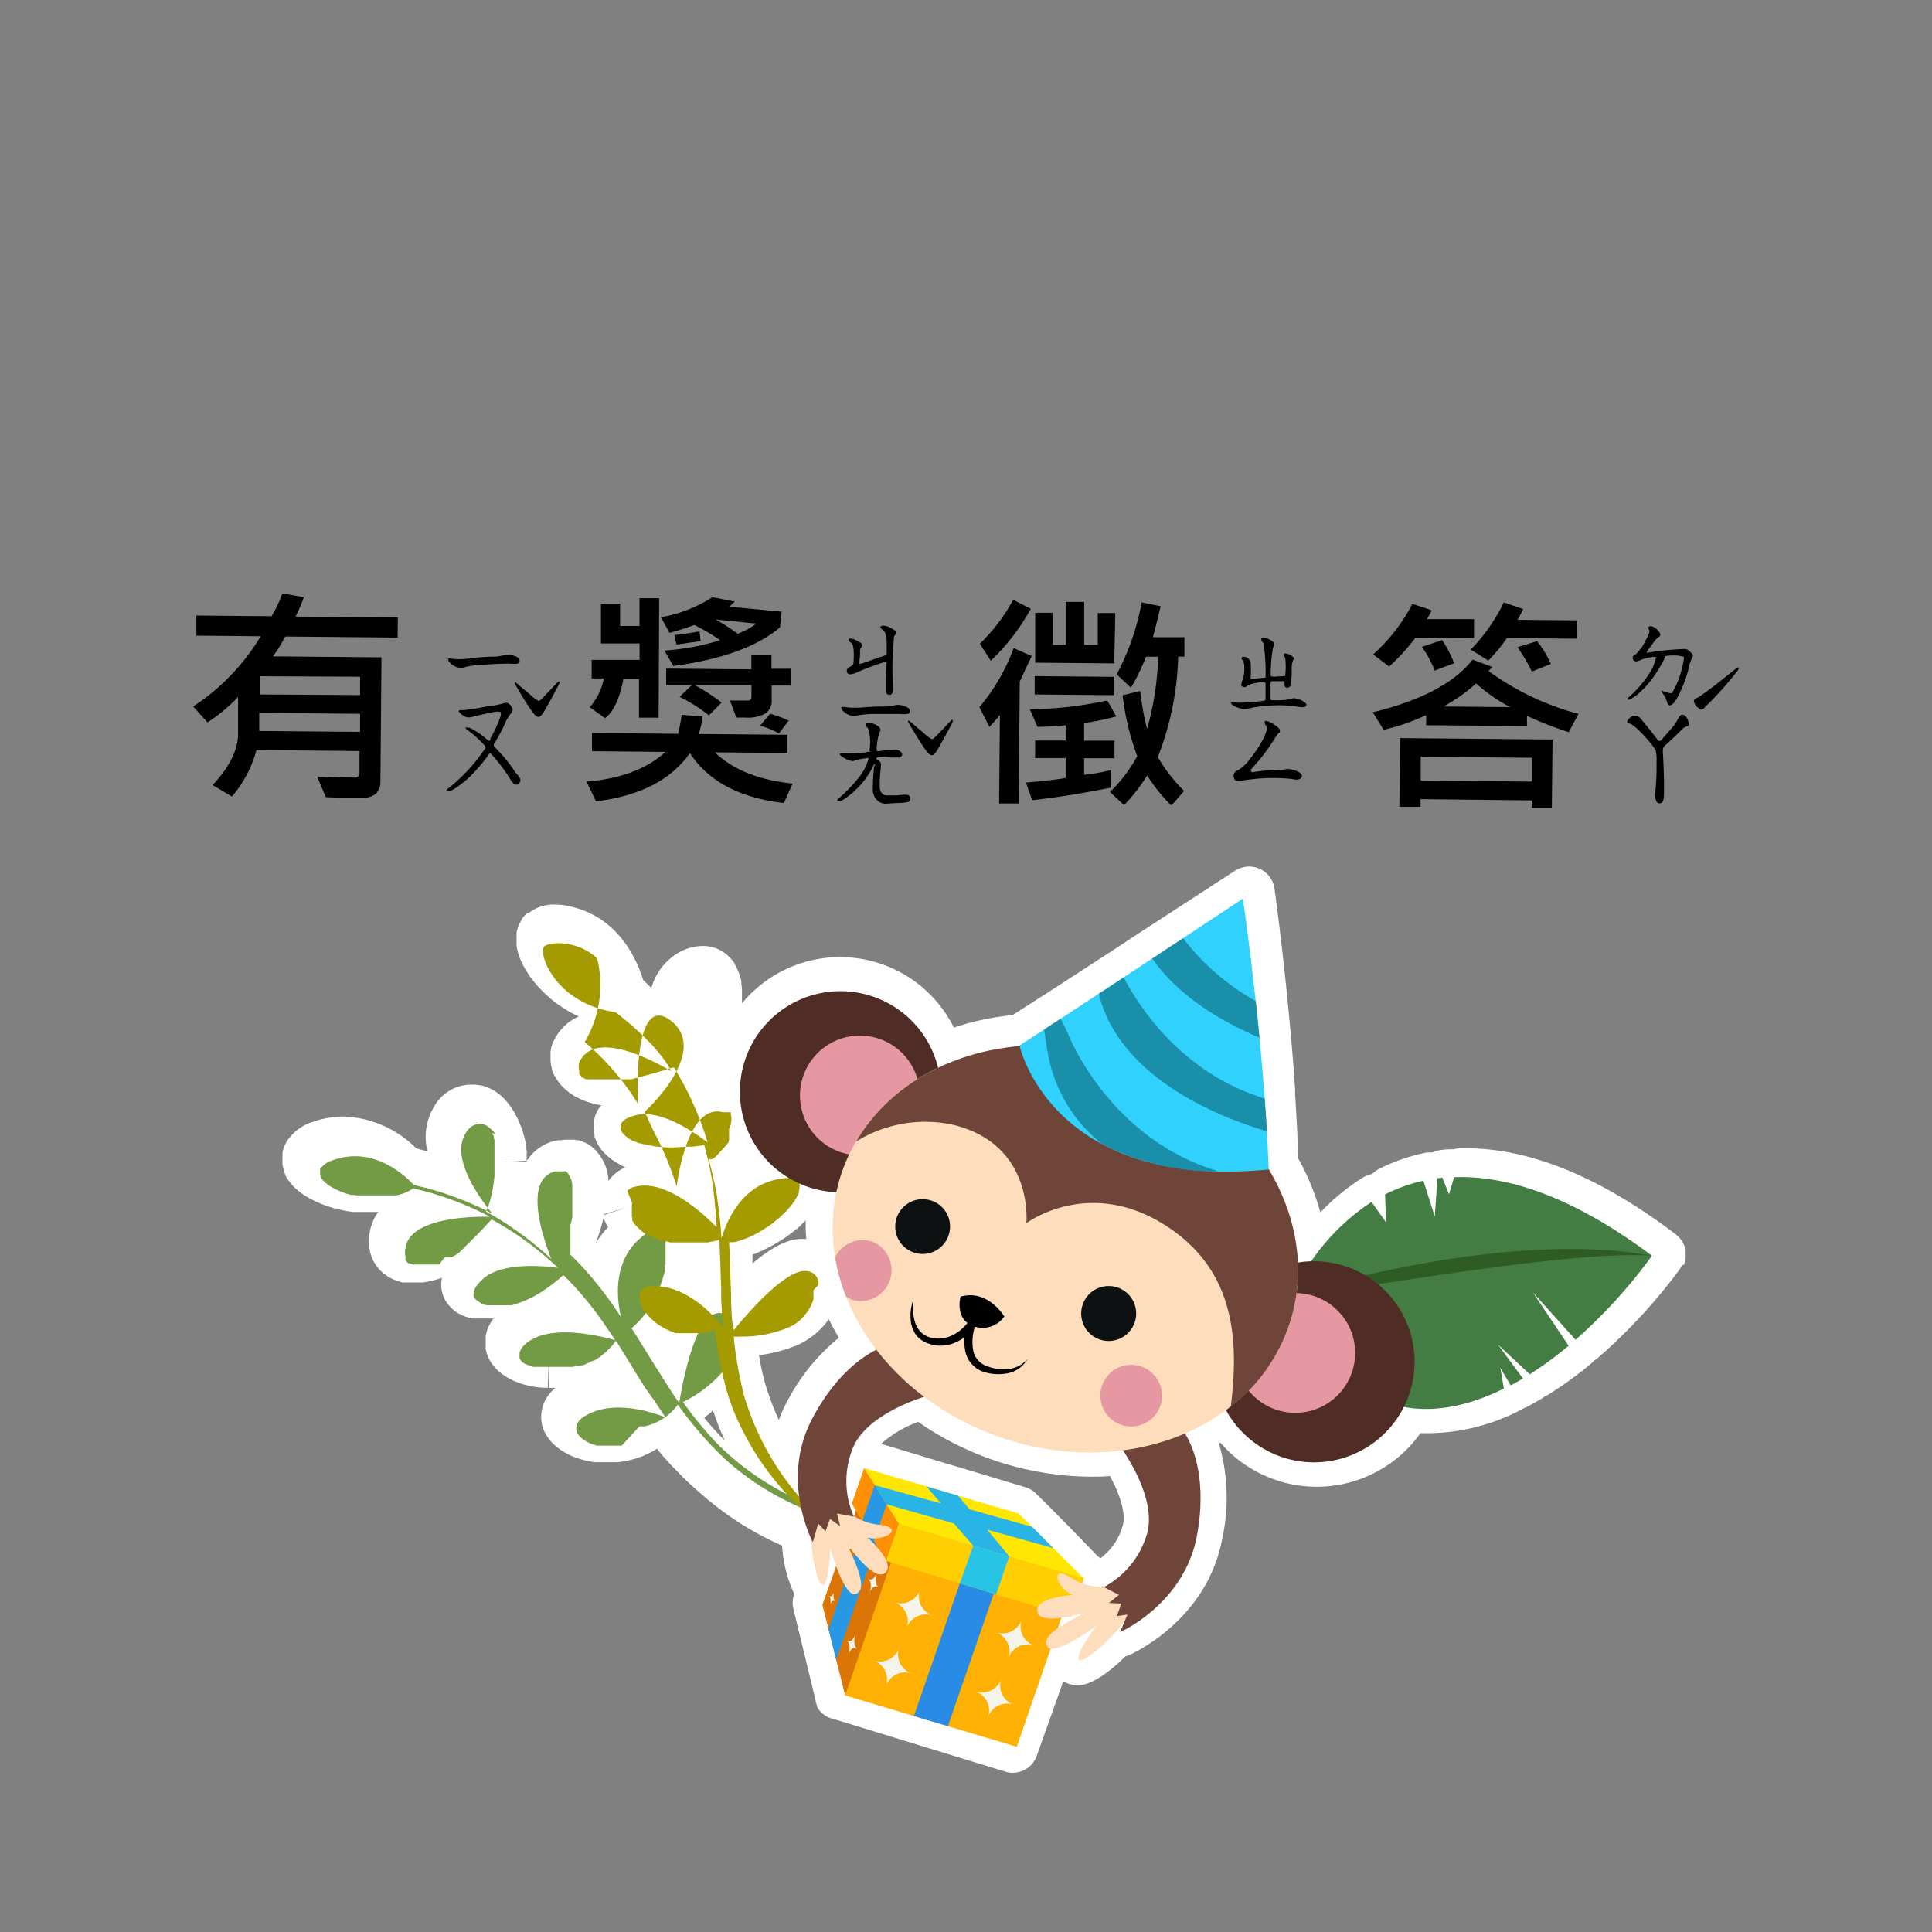 <svg xmlns="http://www.w3.org/2000/svg" viewBox="0 0 220 220"><rect x="0" y="0" width="220" height="220" fill="#808080" stroke="none"/><defs><style>.cls-1{fill:#fff;}.cls-2{fill:#739b45;}.cls-3{fill:#a49b00;}.cls-4{fill:#447d43;}.cls-5{fill:#2f5b25;}.cls-6{fill:#db7505;}.cls-10,.cls-11,.cls-12,.cls-13,.cls-14,.cls-15,.cls-6,.cls-7,.cls-8,.cls-9{fill-rule:evenodd;}.cls-7{fill:#ffb103;}.cls-8{fill:#288be5;}.cls-9{fill:#ffce03;}.cls-10{fill:#28c4e5;}.cls-11{fill:#ff9003;}.cls-12{fill:#ffe703;}.cls-13{fill:#2898e5;}.cls-14{fill:#28b4e5;}.cls-15{fill:#f5f4eb;}.cls-16{fill:#feddbc;}.cls-17{fill:#6f4539;}.cls-18{fill:#4f2d25;}.cls-19{fill:#e598a1;}.cls-20{fill:#30d1fc;}.cls-21{fill:#0d1111;}.cls-22{fill:#1a8faa;}</style></defs><g id="圖層_11" data-name="圖層 11"><path d="M45.28,72.6l-12.8-.12a16.09,16.09,0,0,1-1.4,2.26l12.36.11L43.32,89a1.87,1.87,0,0,1-.48,1.34,2,2,0,0,1-1.43.49c-.63,0-1.26,0-1.88,0q-1.47,0-2.43-.06l-1-2.35c1.11.06,2.54.1,4.28.12.37,0,.55-.2.56-.6l0-2.42-11.74-.11a13.37,13.37,0,0,1-2.79,5.29L24.21,89.4c1.92-2.06,2.88-4,2.9-5.8l0-4.23a19.41,19.41,0,0,1-3.48,2.89L22,80.45a25,25,0,0,0,7.69-8l-7.33-.07,0-2.29,8.56.08a15.21,15.21,0,0,0,1.24-2.6L34.6,68a18.86,18.86,0,0,1-.94,2.21l11.64.1ZM41,83.34l0-2.06-11.48-.1v2.06Zm0-4.19V77.06L29.57,77l0,2.08Z"/><path d="M90.26,89.23l-1,2.21q-7.55-.87-10.7-5.68-3.24,4.58-10.69,5.49L66.78,89q5.82-.47,9-3.38l-8.37-.08,0-2.07,9.8.09a20.87,20.87,0,0,0,.42-2.16l2.34.18a6.69,6.69,0,0,1-.42,2l10.12.09,0,2.07-8.27-.07C83.45,87.64,86.39,88.82,90.26,89.23ZM75,81.72l-2.24,0,0-4.45H71c-.44,2.3-1.15,3.8-2.11,4.51l-1.73-1.25a7,7,0,0,0,1.6-3.28H67.37V75.14l5.46,0,0-1.87-4.4,0,0-4.52h2.18l0,2.53,2.21,0,0-3.16,2.24,0ZM89,69.65l-.17,1.78q-3.9,3.3-12.16,4.41l-1-1.76A27.77,27.77,0,0,0,82,72.9a22.34,22.34,0,0,0-2.93-1.73q-1.73.61-2.82.9l-1-1.79A15.59,15.59,0,0,0,81.12,68l2.54.5a2.25,2.25,0,0,1-.66.58Zm1.08,8.41-2.21,0,0,1.65a1.72,1.72,0,0,1-.7,1.53,4.17,4.17,0,0,1-2.32.47c-.36,0-.68,0-1,0l-.73-1.94,2,0c.3,0,.45-.14.45-.43V78L79.1,78a23.3,23.3,0,0,1,3.07,2l-1.44,1.46a18.74,18.74,0,0,0-3.35-2.11L78.79,78l-2.93,0,0-1.87,9.7.09V74.62l2.29,0v1.53l2.21,0ZM79.78,73l-2.75.4-.24-1.09c1.08-.11,2-.26,2.87-.42Zm6.27-2-4.59-.46A20.13,20.13,0,0,1,84,72.16,8.47,8.47,0,0,0,86.05,71.07Zm3.8,11L88.7,83.52a9.13,9.13,0,0,0-2.15-.88l1.14-1.36A10.71,10.71,0,0,1,89.85,82.09Z"/><path d="M117.48,74.7l-1.36,2.91L116,91.49l-2.23,0,.09-10.06c-.53.63-.93,1.07-1.2,1.34l-1.14-2.24a22.36,22.36,0,0,0,3.91-6.73Zm-.1-5.38a24.39,24.39,0,0,1-4.56,5.92l-1.24-1.94a20.67,20.67,0,0,0,3.79-5Zm9.74,12.26a32.09,32.09,0,0,1-3.67.76l0,2,3.46,0,0,2-3.46,0v1.89a21.77,21.77,0,0,0,3.09-.55l0,2c-3.16.64-6.17,1.13-9,1.44l-.71-2c2.15-.2,3.66-.38,4.52-.53l0-2.27-3.48,0,0-2,3.48,0,0-1.73a30.36,30.36,0,0,1-3.22.17l-.86-2a42.63,42.63,0,0,0,8.81-1Zm-.24-2.42-9.06-.08,0-2.09,9.06.08Zm0-3.62-9-.08,0-5.68,2,0,0,3.65h1.48l0-4.89,2.1,0,0,4.89H125l0-3.62,2,0Zm7.94,14.55-1.4,1.6h-.08a19.43,19.43,0,0,1-2.71-3.39A20.41,20.41,0,0,1,128,91.68l-1.6-1.49a17.38,17.38,0,0,0,3.1-4.09,28.42,28.42,0,0,1-1.66-6.93l2-.49a30.64,30.64,0,0,0,.78,4.33,33.57,33.57,0,0,0,1.26-8.23H130.5a22.86,22.86,0,0,1-1.72,3.53l-1.62-1.52A28.13,28.13,0,0,0,130,68.59l2.16.44c-.23,1-.52,2.21-.88,3.53l3.59,0,0,2.21h-.71a33.46,33.46,0,0,1-2.32,11.44A18.6,18.6,0,0,0,134.86,90.09Z"/><path d="M179.75,81.29l-1.12,2.08a43.2,43.2,0,0,1-4.75-1.85v1.16l-11.48-.1V81.44a25.62,25.62,0,0,1-4.84,1.67l-1.24-2q8.22-2,11.37-6l2.23.83a4,4,0,0,1-.42.47A30.69,30.69,0,0,0,179.75,81.29Zm-11.9-8.62-6.67-.06a22.27,22.27,0,0,1-3,3.29l-1.82-1.38a20.16,20.16,0,0,0,4.47-5.76l2.21.74c-.1.21-.29.56-.56,1l5.37,0ZM176.71,92l-2.29,0v-.86L161.76,91v.87l-2.41,0,.08-7.82,17.36.16Zm-2.26-3,0-2.71-12.67-.12,0,2.71Zm-8.86-13.48-2.22.84a12.28,12.28,0,0,0-1.46-2.7l2.3-.77A11.76,11.76,0,0,1,165.59,75.56Zm6.37,5a18.87,18.87,0,0,1-3.87-2.7,19.3,19.3,0,0,1-3.72,2.63Zm7.63-7.79-8-.08a16.79,16.79,0,0,1-2.12,2.57l-2-1.25a20.18,20.18,0,0,0,3.76-5.37l2.21.75a10.79,10.79,0,0,1-.64,1.23l6.81.06Zm-3,2.88-2.16.86a17.2,17.2,0,0,0-1.64-2.77l2.24-.69A11.28,11.28,0,0,1,176.62,75.66Z"/><path d="M55.86,85.77l-.1,0a19.2,19.2,0,0,1-2.13,2.55,13.3,13.3,0,0,1-2,1.59c-.41.16-.65.2-.72.13s0-.21.23-.33a24.42,24.42,0,0,0,2-1.85A18.48,18.48,0,0,0,55,85.57l0,0c.21-.24.3-.39.29-.46s-.08-.21-.24-.36a12.31,12.31,0,0,0-1.74-1.57c-.21-.14-.3-.24-.29-.31s.19,0,.47,0a9.21,9.21,0,0,1,2.08,1.44.16.16,0,0,0,.21,0,.48.48,0,0,1,.1-.15l-.05-.06a14,14,0,0,0,1.08-2.29c.15-.42.18-.67.07-.74a1.77,1.77,0,0,0-.72,0c-.94.19-1.81.39-2.59.59a1.14,1.14,0,0,1-1-.23c-.29-.21-.43-.36-.43-.46s.18-.12.56-.11a26.25,26.25,0,0,0,2.81-.46,9.1,9.1,0,0,0,1.8-.33.59.59,0,0,1,.61.12q.36.39.36.57a.79.79,0,0,1-.28.57,5,5,0,0,0-.62,1.1,16.84,16.84,0,0,1-1,1.91l.07,0a.91.91,0,0,0-.31.41.34.34,0,0,0,.13.36A17.53,17.53,0,0,1,58.72,88q.57.57.54.9a.63.63,0,0,1-.36.44c-.22.05-.45-.08-.67-.41a18.62,18.62,0,0,0-2.24-3ZM53.27,75a24.87,24.87,0,0,1,3.08-.23,4.73,4.73,0,0,0,1-.15,1.5,1.5,0,0,1,1,0c.44.12.7.26.77.41a.55.55,0,0,1,0,.44c-.08.12-.44.15-1.08.1-1.37,0-2.5.09-3.39.16a7.37,7.37,0,0,0-1.67.23,1.59,1.59,0,0,1-1,0,2.18,2.18,0,0,1-.79-.54.56.56,0,0,1-.16-.39c0-.07.23-.07.59,0A7.93,7.93,0,0,0,53.27,75Zm5.35,2.71a.2.2,0,0,1,.2.07c.38.33.88.76,1.52,1.29a4.77,4.77,0,0,0,1,.75c.07,0,.23-.13.49-.39.51-.53,1.09-1.13,1.72-1.8a.1.1,0,0,1,.13,0c.05,0,.05.13,0,.23-.72,1.39-1.31,2.47-1.78,3.24-.22.36-.42.54-.59.54s-.44-.21-.74-.64c-.61-.88-1.22-1.86-1.86-3C58.62,77.86,58.6,77.76,58.62,77.75Z"/><path d="M95.5,91.2c-.12,0-.17,0-.16-.1a.89.89,0,0,1,.31-.31,18,18,0,0,0,2.09-2.19,5.77,5.77,0,0,0,1.18-2.26s-.09-.07-.26,0a7.86,7.86,0,0,0-1.26.23.76.76,0,0,1-.31.1,2.63,2.63,0,0,1-1.15-.49c-.21-.13-.31-.24-.31-.31s.16-.09.49-.07a19,19,0,0,0,2.57-.13l0-.05h.39s0,0,0,0L99,85.44a5.28,5.28,0,0,0-.15-2.52.55.55,0,0,1-.23-.39c0-.14.08-.21.25-.21a2,2,0,0,1,.93.24c.31.17.46.36.46.59a.32.32,0,0,1-.1.23,6.25,6.25,0,0,0-.33,2c0,.13.07.18.28.16a11.57,11.57,0,0,1,1.7-.16,1,1,0,0,1,.64.13c.19.14.28.27.28.39a.35.35,0,0,1-.36.36l-.69,0c-.48,0-.86-.07-1.13-.07l-.67.07c-.05,0-.08.07-.08.08a.17.17,0,0,0,.15.18c.24.17.36.32.36.44l0,0a3.23,3.23,0,0,0,0,.42,13.89,13.89,0,0,0-.13,2.29,1,1,0,0,0,.23.64.72.72,0,0,0,.44.26l.61,0,.78,0a4.39,4.39,0,0,1,.85-.08c.39,0,.59.17.59.44a.42.42,0,0,1-.34.41,6.89,6.89,0,0,1-1,.1c-.55,0-1.06.07-1.54.08a1.38,1.38,0,0,1-1-.49,1.66,1.66,0,0,1-.41-1.21,24.67,24.67,0,0,1,.15-2.57c.09-.08.12-.15.1-.2s-.06,0-.12,0a9.48,9.48,0,0,1-3.48,4C95.77,91.22,95.6,91.27,95.5,91.2Zm2.42-10.62a28.3,28.3,0,0,1,2.93-.13,3.15,3.15,0,0,0,.92-.11,1.69,1.69,0,0,1,1,0c.44.12.7.26.77.42a.52.52,0,0,1,0,.43c-.08.12-.44.16-1.08.11-1.28,0-2.35,0-3.19,0a11,11,0,0,0-1.57.16,1.45,1.45,0,0,1-.92,0,2.18,2.18,0,0,1-.83-.55.5.5,0,0,1-.15-.38c0-.07.23-.07.59,0S97.35,80.59,97.92,80.58Zm3-5.23a4.58,4.58,0,0,0-.72.21c-1,.32-1.83.65-2.6,1a2.7,2.7,0,0,1-.74.23c-.3,0-.44-.16-.44-.41a.55.55,0,0,1,.36-.44c.26-.14.39-.29.41-.46.09-1.34,0-2.1-.26-2.27s-.31-.31-.31-.38.08-.13.24-.13a1.65,1.65,0,0,1,.69.25c.43.19.64.37.64.52a.94.94,0,0,1-.12.26.64.64,0,0,0-.13.51,8.21,8.21,0,0,1-.08,1.08c0,.19,0,.28.08.28a8.18,8.18,0,0,0,1.23-.41c.67-.24,1.27-.44,1.8-.61V73.22c0-.77-.14-1.26-.41-1.47s-.31-.24-.31-.31.1-.2.31-.2a2,2,0,0,1,.95.31c.38.2.57.36.57.49a.38.38,0,0,1-.13.23.58.58,0,0,0-.16.46c-.06.62-.12,1.6-.17,3,0,1,.05,2,.05,2.8,0,.41-.12.61-.39.59s-.43-.19-.41-.56c0-.84,0-1.86.1-3.06A.38.38,0,0,0,100.9,75.35Zm2.5,6.72a.22.22,0,0,1,.2.07c.38.33.88.76,1.52,1.29a4.77,4.77,0,0,0,1,.75c.07,0,.23-.13.49-.39l1.72-1.8a.1.1,0,0,1,.13,0s0,.13,0,.23c-.72,1.39-1.32,2.47-1.78,3.24-.22.36-.42.54-.59.54s-.44-.21-.74-.64c-.6-.88-1.22-1.86-1.86-3C103.4,82.18,103.38,82.08,103.4,82.07Z"/><path d="M146.2,74.61c0-.14.05-.21.17-.21a1.28,1.28,0,0,1,.55.18c.27.16.41.29.41.41a.34.34,0,0,1-.08.18,2.37,2.37,0,0,0-.16,1.08,8.57,8.57,0,0,1-.15,1.8.36.36,0,0,1-.36.26c-.22,0-.33-.16-.31-.49,0-.15,0-.24-.07-.25h-1.37v0q-.15,0-.15.36v1.59q0,.24.15.21a10.21,10.21,0,0,0,2.06-.1l.39-.13a2.53,2.53,0,0,1,.82.2c.44.21.67.4.67.57s-.19.26-.47.26-.61-.06-1-.13a15.7,15.7,0,0,0-2.19-.08,17.17,17.17,0,0,0-2.5.26,4.76,4.76,0,0,1-1,.15,2.63,2.63,0,0,1-1.11-.36c-.22-.13-.33-.24-.33-.31s.08-.11.23-.1a5.52,5.52,0,0,0,1.57,0q.86,0,1.8-.15c.22,0,.34-.06.34-.18,0-.53,0-1.12,0-1.75a.18.18,0,0,0-.16-.21,5.32,5.32,0,0,0-1.41.21,1.62,1.62,0,0,0-.59.28.28.28,0,0,1-.24.08c-.24,0-.36-.11-.36-.28a1.46,1.46,0,0,1,.16-.57,4.11,4.11,0,0,0,.18-1.44,1.42,1.42,0,0,0-.18-.77.34.34,0,0,1-.13-.23c0-.11.08-.16.23-.16a.81.81,0,0,1,.8.62,11.73,11.73,0,0,1,0,1.77c0,.09,0,.13,0,.13l1.52-.13,0,0c.12,0,.18,0,.18-.08a20.08,20.08,0,0,0-.25-3.88.72.72,0,0,1-.24-.44c0-.1.11-.15.31-.13a1.64,1.64,0,0,1,.75.23c.29.17.43.35.43.52a.73.73,0,0,1-.15.33A17.64,17.64,0,0,0,144.7,77s.11,0,.31.07A9.07,9.07,0,0,1,146.2,77c.1,0,.15-.06.15-.11a8.6,8.6,0,0,0,0-2A.65.65,0,0,1,146.2,74.61ZM144,82.22c0-.1.06-.14.23-.13a2.76,2.76,0,0,1,.9.44c.42.27.62.5.62.67s0,.24-.15.26a6.91,6.91,0,0,0-.62.92,23.24,23.24,0,0,1-2.39,3.09c-.1.1-.16.16-.16.18,0,.21.11.3.24.28a16.53,16.53,0,0,1,2.28-.23,5.85,5.85,0,0,0,1.34-.08,1.49,1.49,0,0,1,.36-.05,3.15,3.15,0,0,1,1.08.26c.36.17.53.36.52.56s-.29.47-.83.37a8.85,8.85,0,0,0-1.18-.13,21,21,0,0,0-3.37.07c-.53.06-1,.11-1.28.16a4.67,4.67,0,0,1-.62.08c-.33,0-.49-.21-.49-.62a.65.65,0,0,1,.44-.59,4.14,4.14,0,0,0,1.26-1.11,15.89,15.89,0,0,0,1.54-2.24c.48-.91.63-1.47.46-1.7A1.49,1.49,0,0,1,144,82.22Z"/><path d="M190.13,80.32c-.14,0-.24-.14-.31-.41a3.08,3.08,0,0,0-.52-1,.3.3,0,0,1-.07-.23c0-.08,0-.1.1,0l.46.16a2.08,2.08,0,0,0,.54.1.11.11,0,0,0,.1-.1,9.66,9.66,0,0,0,1-2.37,10.92,10.92,0,0,0,.33-1.57q0-.14-.18-.15a3.94,3.94,0,0,0-1.13-.11,4.2,4.2,0,0,0-.9.08s0,0,.05,0-.15.56-.72,1.44a11.42,11.42,0,0,1-2.19,2.72,4.21,4.21,0,0,1-1.21.8c-.12,0-.17,0-.15-.1a.32.32,0,0,1,.13-.18,12.83,12.83,0,0,0,2.49-2.94,5.27,5.27,0,0,0,.62-1.59.11.11,0,0,0-.13-.08,5.48,5.48,0,0,0-1.49.31,1.94,1.94,0,0,1-.64.21.39.39,0,0,1-.39-.44c0-.14.11-.26.34-.36A5.14,5.14,0,0,0,187.35,73c.37-.67.53-1.06.46-1.18a1,1,0,0,1-.1-.31c0-.14.11-.21.28-.21a1.17,1.17,0,0,1,.64.33c.29.26.44.48.44.65a.29.29,0,0,1-.15.23,2.43,2.43,0,0,0-.7.75c-.46.61-.69.93-.69,1s0,.1-.05.1a14.14,14.14,0,0,1,1.49-.23c.6-.09,1.5-.16,2.7-.23a.85.85,0,0,1,.72.25c.24.21.37.37.39.49a1.68,1.68,0,0,1-.16.39,6,6,0,0,0-.38,1.28A14.8,14.8,0,0,1,191,79.44C190.68,80,190.38,80.32,190.13,80.32Zm-4.35,1.28a.77.77,0,0,1,1,.18c.86,1,1.55,1.89,2.06,2.58l.13,0,.13,0,1.23-1.42a4.54,4.54,0,0,0,.7-1c.2-.39.39-.58.56-.56a.68.68,0,0,1,.49.36,1.48,1.48,0,0,1,.21.72c0,.15-.06.24-.18.25a1.07,1.07,0,0,0-.54.31c-.54.55-1.24,1.21-2.11,2a1.25,1.25,0,0,0-.11.6c.11,1.83.15,3.39.13,4.68,0,.68-.1,1.06-.31,1.13a.4.4,0,0,1-.54-.16,1.76,1.76,0,0,1-.13-1.15,26.84,26.84,0,0,0,.13-3.27,5,5,0,0,0-.1-1.44c-.12-.19-.29-.42-.51-.7a14.92,14.92,0,0,0-1.73-1.85,2.1,2.1,0,0,0-.8-.49c-.13,0-.2,0-.2-.15S185.45,81.81,185.78,81.6ZM197.92,76c.05,0,.08,0,.08.11a1,1,0,0,1-.13.25,38.76,38.76,0,0,1-3.73,4.17.68.68,0,0,1-.44.28c-.07,0-.21-.1-.44-.31a1.14,1.14,0,0,1-.38-.66.33.33,0,0,1,.23-.31,2.65,2.65,0,0,0,.51-.29c.62-.39,2-1.45,4.12-3.16A.34.34,0,0,1,197.92,76Z"/><path class="cls-1" d="M112.05,150.27l0,0h0Z"/><path class="cls-1" d="M112.05,150.3l0,0,0,0A.3.3,0,0,1,112.05,150.3Z"/><path class="cls-1" d="M191.78,144c0-.09.07-.19.1-.28l.06-.27s0-.1,0-.15v-.12a2.81,2.81,0,0,0,0-.29,2.53,2.53,0,0,0,0-.28c0-.09,0-.18,0-.26s0-.19-.07-.29l-.09-.24a2.06,2.06,0,0,0-.12-.26,1.71,1.71,0,0,0-.13-.23l-.17-.24-.17-.2-.24-.21a.94.94,0,0,0-.1-.1c-8.5-6.47-16.48-9.77-23.7-9.82-.3,0-.6,0-.89,0a2.82,2.82,0,0,0-.77.12,2.42,2.42,0,0,0-.47,0h-.31l-.66.08a2.76,2.76,0,0,0-.9.27,1.67,1.67,0,0,0-.32,0,2.69,2.69,0,0,0-.63.06,22,22,0,0,0-5.11,1.78,3.05,3.05,0,0,0-.84.62,2.9,2.9,0,0,0-1,.37,24.48,24.48,0,0,0-4.9,4,27,27,0,0,0-2.51-6.12c-.08-2.4-.2-4.84-.36-7.26,0-.08,0-.17,0-.25h0c0-.1,0-.2,0-.3-.06-.91-.13-1.82-.19-2.72l-.09-1.08c-.06-.69-.11-1.38-.17-2l-.09-1h0c-.13-1.46-.27-2.87-.4-4.21h0c-.7-6.84-1.4-11.88-1.41-11.93a2.89,2.89,0,0,0-1.68-2.25,3.16,3.16,0,0,0-.59-.2,4.09,4.09,0,0,0-.6-.07,3.1,3.1,0,0,0-1,.18,3,3,0,0,0-.62.3l-9.76,6.34-.73.48h0l-.71.45-2,1.33-6.16,4-1.7,1.1h0l-1.85,1.19,0,0h0l-2,1.28-.46.3H115a30.66,30.66,0,0,0-6.38,1.39,14.48,14.48,0,0,0-24.13-2.76c0-.09,0-.16,0-.18s0-.52,0-.63,0-.3,0-.44v-.14a1.83,1.83,0,0,0,0-.21s0-.08,0-.1-.05-.38-.07-.51,0-.31,0-.31a7.6,7.6,0,0,0-.21-.76h0l-.1-.26a4.82,4.82,0,0,0-.45-.91l0-.07a4.63,4.63,0,0,0-.72-.86l-.08-.08a4.31,4.31,0,0,0-1.16-.74l0,0a4.25,4.25,0,0,0-1.67-.33,5.6,5.6,0,0,0-2.67.71,6.72,6.72,0,0,0-3.19,4.08c-.31-.31-.62-.63-.94-.93-.75-2.49-3-7.42-8.75-8.45a6.46,6.46,0,0,0-1.28-.13,4.73,4.73,0,0,0-2.49.62l-.29.19-.14.11L60,104l-.16.15-.15.16-.09.11a3.09,3.09,0,0,0-.23.31l0,.07c-.06.09-.11.19-.16.28s-.07.13-.1.2l-.12.29a4.77,4.77,0,0,0-.17.65l0,.17,0,.28v.09c0,.09,0,.17,0,.34s0,.17,0,.25,0,.21,0,.29.06.4.07.44a4.48,4.48,0,0,0,.12.46s.11.35.12.37l.17.44.19.42.22.41.13.23.15.24s.1.15.14.22.31.44.31.44l.37.48.32.38,0,0h0l0,0,.06.08,0,0,.4.43.41.41.46.42.47.4.54.41c.07.06.43.3.51.36l.56.35.54.31.5.25.33.16a5.43,5.43,0,0,0-2.16,1.67,5.21,5.21,0,0,0-1,1.92.35.35,0,0,0,0,.13,1.7,1.7,0,0,0-.06.31s0,.2,0,.23,0,.21,0,.31v.15s0,.19,0,.26a3.88,3.88,0,0,0,.17,1l0,.11s.1.28.13.35a2.57,2.57,0,0,0,.12.26l.07.15,0-.07.11.2h0l.13.21a5.73,5.73,0,0,0,.47.63l.21.22.2.19.23.2.17.14.23.17.42.28h0l.35.19.35.17.28.13.2.08.42.15.35.11.59.15.57.11a3.85,3.85,0,0,0-.75,1.4.93.93,0,0,0,0,.1,4.88,4.88,0,0,0-.12.75v.42a4.25,4.25,0,0,0,.11.71s0,.13,0,.18a2.47,2.47,0,0,0,.1.29,3,3,0,0,0,.23.5l.07.13a2.71,2.71,0,0,0,.25.38l.18.25.1.12a3.83,3.83,0,0,0,.28.29l.14.14.3.27.29.22a2.63,2.63,0,0,0,.23.16s.36.25.4.26l.6.34.35.17a4.14,4.14,0,0,0-1.43.94l-.12.12-.17.19-.13.17-.1.15v0l0-.23v-.06a5.38,5.38,0,0,0-1.72-3.5l-.26-.21-.26-.17-.14-.09-.23-.12-.18-.08-.26-.1-.32-.11-.19,0-.3-.06-.35,0h-.79l-.43.06-.22,0-.09,0-.25.06-.14,0a6.08,6.08,0,0,0-.64.22,5.29,5.29,0,0,0-2.58,2.18l-2.86.05,2.92-.18,0-.39s0-.54,0-.54v0l0-.2v0s-.06-.37-.06-.39v0l0-.21-.12-.58-.12-.49-.18-.6a.85.85,0,0,0-.06-.17l-.14-.38-.26-.63s-.15-.31-.19-.38l-.25-.47a3,3,0,0,0-.25-.41c0-.06-.24-.36-.26-.39a4.47,4.47,0,0,0-.32-.41h0l-.18-.21a6.37,6.37,0,0,0-.58-.59l-.13-.11a5.49,5.49,0,0,0-1-.63l0,0a4.24,4.24,0,0,0-1.08-.39l-.08,0a4,4,0,0,0-.84-.09l-.46,0h0A4.85,4.85,0,0,0,49.44,126a6.69,6.69,0,0,0-.76,5.12l-1.27-.35a12.36,12.36,0,0,0-8.21-3.63,10.51,10.51,0,0,0-3.57.61,5.39,5.39,0,0,0-3,2.27,3.41,3.41,0,0,0-.17.33l-.09.2-.07.19a2.17,2.17,0,0,0-.07.24,2.61,2.61,0,0,0-.06.27.29.29,0,0,0,0,.09c0,.11,0,.22,0,.33a.91.91,0,0,0,0,.17,2,2,0,0,0,0,.35.31.31,0,0,0,0,.09,2,2,0,0,0,0,.35v0a4,4,0,0,0,.19.71s0,.07,0,.11.07.18.11.26a.59.59,0,0,1,0,.08l.12.23v0s.11.19.17.26a1.77,1.77,0,0,0,.17.24s.22.28.22.28l.07.08c.1.12.22.24.36.38l.29.26.18.14.13.1.11.09.42.28.23.15.26.15.44.23.36.18.68.29.27.1.59.2.52.16.67.16.22.05.62.12.66.09.33,0,.32,0h.12l.63,0h.55l.31,0,.33,0,.25,0a5.56,5.56,0,0,0-1,2.52,5.15,5.15,0,0,0,.09,2.08.9.9,0,0,0,.06.22s.08.24.1.3l.08.2.16.32.18.31a4.35,4.35,0,0,0,.61.75,1.14,1.14,0,0,0,.11.11l.21.18.25.19.12.08.18.12-.13-.08.25.15,0,0,.12.07a6.26,6.26,0,0,0,.79.34l.29.09.34.08.19,0,.21,0,.32,0c.15,0,.31,0,.48,0h.64l.41,0,.39-.06.33-.06.32-.07.38-.1.38-.11.4-.14a3.79,3.79,0,0,0,0,1.59h0a4.18,4.18,0,0,0,.19.6,2.87,2.87,0,0,0,.26.49l.11.18a3.8,3.8,0,0,0,.41.49h0a1.52,1.52,0,0,0,.18.18l.17.15a4.89,4.89,0,0,0,.5.35h0c.16.09.33.18.51.26l.36.15c.13,0,.26.09.4.12l.31.08.25,0,.26,0,.25,0,.52,0h.68l.51,0a4.36,4.36,0,0,0-.78,1.53,1.67,1.67,0,0,0-.05.18l-.06.28a.78.78,0,0,0,0,.09,1.55,1.55,0,0,0,0,.31.49.49,0,0,0,0,.13,1.19,1.19,0,0,0,0,.19,2.44,2.44,0,0,0,0,.27s0,.26,0,.26a1.81,1.81,0,0,0,0,.23c0,.11.05.21.08.32a.64.64,0,0,0,0,.07c0,.11.07.21.09.27l.07.17.11.25a4.43,4.43,0,0,0,.5.79l.29.34.24.24.18.16.29.23.25.18.24.16.3.17.26.14a5.57,5.57,0,0,0,.67.29l.48.18.49.14.31.07.46.1.63.09.63.06h.51l0-2.92.11,2.93.76,0a4.23,4.23,0,0,0-1.63,3.59v0a4.29,4.29,0,0,0,.07.5v0a3.29,3.29,0,0,0,.21.68s.1.24.12.29a4.58,4.58,0,0,0,.47.74.61.61,0,0,0,.07.1,5.91,5.91,0,0,0,.6.63l.25.22.35.26.36.24.41.23.19.1.31.15.48.19.26.09a4.42,4.42,0,0,0,.48.15l.17.05.23.06.45.09.56.1.34,0,.52,0,.62,0,.66,0h.28l.26,0,.66-.09.67-.13.33-.09.23-.06.34-.11.36-.13c.11,0,.32-.12.32-.12l.12-.05.52-.24.27-.14a3.26,3.26,0,0,0,.35-.19l.29-.18c.64.8,1.29,1.55,2,2.26l.56.58c.76.78,1.55,1.51,2.34,2.18A35.46,35.46,0,0,0,89.06,176a14.86,14.86,0,0,0,1.38,5.49v0a3,3,0,0,0-.1,1.69l2.54,10.47s0,0,0,0,0,.09,0,.13a2.46,2.46,0,0,0,.14.38l0,.08,0,.07a2.56,2.56,0,0,0,.22.35l.07.1a2.65,2.65,0,0,0,.37.38l.09.07a4,4,0,0,0,.34.23l.14.08a3.2,3.2,0,0,0,.39.16l.08,0,19.75,6.06a2.71,2.71,0,0,0,.83.13,2.91,2.91,0,0,0,2.78-2l3-8.42a3.12,3.12,0,0,0,1.64.46h0c1.57,0,3.69-1.55,5.42-3.3a2.59,2.59,0,0,0,.37-.11c.36-.16,8.86-3.91,10.65-13.19a22,22,0,0,0-.36-10.93l.17-.1a14.49,14.49,0,0,0,22.78-1.08l1,0a23.1,23.1,0,0,0,10.29-2.58,2.22,2.22,0,0,0,.42-.25,2.62,2.62,0,0,0,.46-.19c.51-.27,1-.55,1.54-.86a2.78,2.78,0,0,0,.41-.29,3.19,3.19,0,0,0,.45-.23,44.12,44.12,0,0,0,4.8-3.47,2.46,2.46,0,0,0,.39-.4,2.51,2.51,0,0,0,.46-.32,62.75,62.75,0,0,0,9.32-10.1.83.83,0,0,0,.07-.13,2.38,2.38,0,0,0,.18-.3A2.14,2.14,0,0,0,191.78,144ZM91.42,139.27l.32-.31c0,.71,0,1.42.08,2.12h-.41c-.71,0-2.45,0-5.72,2.79l0-1,.44-.17.67-.29.59-.29.59-.31.84-.5.59-.38.71-.52.48-.37.5-.41S91.42,139.27,91.42,139.27Zm-1.84,20.42a15.67,15.67,0,0,0-.89,2A29.4,29.4,0,0,1,87.27,158c-.11-.34-.2-.69-.31-1.11,0,0-.17-.67-.17-.68-.14-.61-.26-1.23-.37-1.89a17.14,17.14,0,0,0,4-1l.4-.16.37-.18.39-.21.31-.19.34-.22.28-.21.34-.27.32-.28.28-.28.16-.16.27-.3s.19-.22.28-.34l.21-.27,0-.05c.35.72.74,1.43,1.15,2.13A23.27,23.27,0,0,0,89.58,159.69ZM71.39,137.48l-2.61.88,0-.1Zm-3.56,4.1.24-.66s.11-.31.13-.38l.28-.91c.08-.3.16-.61.24-.95a2.79,2.79,0,0,1,.11.28s.18.35.18.37l.24.41,0,0A10,10,0,0,0,67.83,141.58ZM81.54,163l-.09-.1c-.42-.45-.84-.94-1.26-1.45.33-.26.68-.55,1-.86.14.43.28.86.44,1.26.27.74.58,1.46.9,2.18l-.56-.56Zm46.31,10.71a7,7,0,0,1-2.55,3.74,3.5,3.5,0,0,0-.3-.24l-3-3.1h0l-2.44-2.47h0L118,170.1a2.88,2.88,0,0,0-1.24-.75l-7-2.11h0l-2-.59-7.42-2.24a13.17,13.17,0,0,1,4.21-2.5,34.85,34.85,0,0,0,19.52,6.24c.78,0,1.56,0,2.32-.07C127.39,169.91,128.27,172.21,127.85,173.73Z"/><path class="cls-2" d="M70.8,164.62l-.2,0h0l-.19,0H69.25l-.19,0h0l-.19,0h0l-.18,0h0l-.18,0h0l-.18,0h0l-.18,0h0l-.17,0h0l-.34-.1h0l-.16-.05h0l-.31-.13h0l-.15-.07h0l-.14-.07h0l-.28-.15h0l-.12-.08h0l-.23-.18h0l-.1-.09h0a3.58,3.58,0,0,1-.27-.29h0a1.74,1.74,0,0,1-.2-.3h0a.3.3,0,0,1,0-.1h0l-.06-.21h0a.34.34,0,0,1,0-.1h0c0-.47.22-1,.91-1.4,3.17-2,7.64-.54,9.25.1-.41-.6-.82-1.21-1.22-1.83L73.44,158l-.37-.6c-1-1.57-1.93-3.16-2.93-4.72l-.06.07-.14.18a.76.76,0,0,0-.08.11l-.14.16-.09.1-.13.15a.94.94,0,0,0-.1.1l-.13.13-.1.1-.14.13-.1.09-.14.13a.39.39,0,0,0-.1.08l-.15.12-.1.08-.17.13-.07.05-.26.17v0l-.24.15-.08,0-.18.1-.1,0-.16.09-.1.05-.16.08-.11.05-.16.07-.1.05-.16.06-.11,0-.16.06-.1,0-.18.06-.09,0-.2,0-.07,0-.26.07h0l-.23,0-.08,0-.18,0-.1,0-.16,0-.11,0h-.26l-.15,0H62.79l-.24,0h-.33l-.13,0-.11,0h-.12l-.1,0-.12,0-.1,0-.11,0-.11,0-.1,0-.1,0-.1,0-.1,0-.09,0-.1,0-.08,0-.38-.17-.06,0-.09-.05-.06,0-.1-.06-.05,0-.09-.06-.06,0-.08-.06,0,0-.07-.06-.05,0-.07-.06,0,0-.07-.07,0,0-.07-.08h0a1.44,1.44,0,0,1-.19-.31s0,0,0,0l0-.08,0,0s0,0,0-.08a.06.06,0,0,1,0,0,.24.24,0,0,1,0-.08v0s0-.06,0-.08v-.17a.19.19,0,0,1,0-.08v0s0-.05,0-.08a.06.06,0,0,1,0,0,2,2,0,0,1,.6-.91c2.67-2.47,8.5-1,10.29-.5-.7-1.07-1.42-2.13-2.18-3.15h0l0,0a.86.86,0,0,1-.07-.1h0l-.45-.58a36.44,36.44,0,0,0-3.2-3.59l-.57.51-.08.06-.33.27-.09.07-.21.16-.16.12-.12.09-.44.31-.23.16a12.65,12.65,0,0,1-3.47,1.64h0l-.19.05,0,0-.14,0h-.06l-.18,0h0l-.15,0h-.06l-.14,0h0l-.18,0h0l-.13,0h-.05l-.16,0h-.9l-.15,0h-.18l-.13,0h0l-.14,0h0l-.11,0h0l-.24-.07h0l-.1,0h0l-.2-.1h0L54.2,148h0a.23.23,0,0,0-.07-.07h0a.53.53,0,0,1-.12-.14h0a.35.35,0,0,1,0-.08h0c0-.06-.05-.12-.07-.17h0c-.11-.48.19-1.14,1.09-1.93,2.13-1.89,6.75-1.48,8.51-1.24a38.69,38.69,0,0,0-3.32-2.8l-.69-.5-.69-.48c-.93-.62-1.89-1.2-2.87-1.74l-.13.14-.08.09-.17.19-.71.76-.29.31-.16.16c-.55.56-1.22,1.22-2,2l-.12.11,0,0-.08.07,0,0-.08.06,0,0-.07.06-.05,0-.08.06,0,0-.08.06,0,0-.08.05-.05,0-.1.07,0,0-.13.08,0,0-.1.06,0,0-.08,0-.06,0-.08,0-.06,0-.08,0-.06,0-.07,0-.06,0-.08,0-.06,0-.09,0,0,0L50,144h0l-.09,0-.06,0-.08,0-.06,0-.08,0-.06,0-.07,0-.07,0-.07,0h-.07l-.07,0-.07,0h-.06l-.07,0H49l-.15,0h-.92l-.3,0h-.35l-.08,0h0l-.08,0h0l-.08,0h0a1.73,1.73,0,0,1-.34-.14h0l-.07,0h0l-.06,0,0,0-.06,0h0s0,0-.05-.05h0l-.06-.05h0a1.49,1.49,0,0,1-.23-.27h0l0-.07h0l0-.07v0a.15.15,0,0,1,0-.07v0l0-.07v0s0-.05,0-.08v0a2.45,2.45,0,0,1,0-1c.47-3.42,7.26-3.62,9.62-3.58a35.58,35.58,0,0,0-5-2.16h0l-.65-.22c-1-.33-2.05-.61-3.09-.85l0,0-.17.12h0l-.17.1h0l-.19.1,0,0-.18.09h0l-.2.09h0l-.2.08h0l-.2.06,0,0-.2.06h0l-.2.05h0l-.21.05h0l-.21,0h0l-.22,0h0l-.21,0h0l-.21,0h0l-.22,0H41.89l-.22,0h0l-.22,0h0l-.23,0h0l-.22,0h0l-.22,0h0l-.21,0h0l-.21-.05h0l-.21,0h0l-.2,0h0l-.21-.06h0l-.2-.06h0l-.19-.06h0l-.19-.07h0l-.19-.07h0l-.19-.07h0l-.17-.08h0l-.18-.08h0l-.18-.08h0l-.16-.09h0l-.15-.08,0,0-.16-.08h0l-.15-.09h0l-.13-.09,0,0-.14-.09h0l-.13-.1h0l-.12-.1h0a.52.52,0,0,1-.11-.1h0a1.89,1.89,0,0,1-.2-.2h0l-.09-.1v0l-.07-.1h0a.36.36,0,0,1-.07-.1h0l-.06-.1h0a1,1,0,0,0,0-.1h0a.83.83,0,0,1-.06-.21v0s0-.06,0-.1h0v-.1h0a.34.34,0,0,0,0-.1h0a.3.3,0,0,1,0-.1v0a.36.36,0,0,1,0-.09v0l0-.1h0a2.69,2.69,0,0,1,1.45-1c4.52-1.64,8.07,1.58,9.22,2.81,1.07.24,2.13.53,3.18.86l.58.2a36.15,36.15,0,0,1,5.17,2.2c-1.44-1.76-4.77-6.33-3.05-9.09a2.08,2.08,0,0,1,1.44-1.13h0a1.6,1.6,0,0,1,.44,0h0a1.5,1.5,0,0,1,.43.16h0a1.92,1.92,0,0,1,.42.28h0l.08.07h0l.32.31v0l.07.08h0l.21.28h0L56,129l0,0,.06.09,0,0,.18.29,0,0,0,.09,0,0,0,.08,0,0,0,.09a.08.08,0,0,0,0,0l.07.16,0,.07a.2.2,0,0,1,0,.08l0,.07,0,.07,0,.08,0,.08a1.17,1.17,0,0,1,0,.11l0,.09a.36.36,0,0,0,0,.09.64.64,0,0,0,0,.07l0,.09a.24.24,0,0,1,0,.08l0,.09a.25.25,0,0,0,0,.07c0,.05,0,.1,0,.15a.08.08,0,0,1,0,0l0,.13v.06l0,.1s0,0,0,.07l0,.11s0,0,0,.06,0,.11,0,.16v0l0,.14a.13.13,0,0,0,0,.06.36.36,0,0,0,0,.11v.06a.5.5,0,0,1,0,.12s0,0,0,.06,0,.11,0,.16v0s0,.1,0,.15,0,0,0,.06v.51h0v.38a.49.49,0,0,1,0,.12v.05a.86.86,0,0,0,0,.16c-.09.82-.2,1.49-.31,2,0,.16-.07.3-.1.44s-.07.26-.1.38-.1.34-.15.48a1.12,1.12,0,0,0-.05.13c-.07.17-.13.31-.19.43l0,.08-.06.11c1,.55,2,1.15,2.91,1.78l.72.51a36.23,36.23,0,0,1,3.79,3.09c-.86-2.18-3.07-8.55.07-9.84a3.43,3.43,0,0,1,.38-.13h0l.09,0h0l.09,0h0l.09,0h0l.08,0h.64l.06,0h.08l.06,0h0l.06,0h0l0,0h0l0,0h0l0,0h0l0,0h0l0,0h0l0,0h0l0,0h0a2.54,2.54,0,0,1,.7,1.61h0s0,.06,0,.09h0s0,.06,0,.09h0s0,.06,0,.09h0a.25.25,0,0,0,0,.08h0V136h0v.63a.28.28,0,0,0,0,.09v.13a.28.28,0,0,0,0,.09v0a.28.28,0,0,1,0,.09v.25a.28.28,0,0,1,0,.09v0s0,0,0,.08v0a.28.28,0,0,0,0,.09v0s0,.06,0,.09v0s0,.06,0,.08v0s0,.06,0,.09v0s0,.06,0,.09v0s0,.06,0,.09v.15s0,.06,0,.09v0a.29.29,0,0,1,0,.09v0s0,.07,0,.1v0a.43.43,0,0,0,0,.11h0s0,.07,0,.11h0c-.06.28-.13.57-.21.85h0l0,.1v0l0,.09a0,0,0,0,1,0,0l0,.08v0l0,.08v0s0,.06,0,.08l0,0a.19.19,0,0,1,0,.07s0,0,0,0a.19.19,0,0,1,0,.07.43.43,0,0,1,0,0l0,.07a.43.43,0,0,1,0,.05l0,.07a.08.08,0,0,1,0,.05l0,.07a309063205118.18,309063205118.18,0,0,1,0,.12s0,0,0,.06l0,.06,0,.06a.14.14,0,0,0,0,.06l0,.06a.14.14,0,0,1,0,.06s0,0,0,.06,0,0,0,.06,0,0,0,.05l0,.06s0,0,0,.06a.14.14,0,0,0,0,.06l0,.06a.14.14,0,0,1,0,.06l0,.05,0,.06,0,.06,0,0,0,.06a.14.14,0,0,0,0,.06l0,.05,0,.06,0,.06s0,0,0,0l0,.06s0,0,0,.05l0,.06,0,0,0,.06,0,.05,0,.05,0,0,0,.06,0,.05,0,0a.08.08,0,0,1,0,.05l0,.06,0,0a.17.17,0,0,1,0,.05l0,.05,0,0,0,.05,0,0,0,.05,0,.05,0,0,0,0,0,.05,0,.05,0,0,0,.05,0,0,0,0,0,.05,0,.05,0,0,0,.06h0a35.37,35.37,0,0,1,2.44,2.61l.64.78.38.49c.81,1,1.56,2.11,2.29,3.21-.49-2.1-1-6.56,2.54-9.25a2.92,2.92,0,0,1,1.65-.74h.12l.11,0h0l.19.08h0l.08,0h0l.07.06h0a1,1,0,0,1,.2.25h0a.47.47,0,0,1,0,.1h0a1.9,1.9,0,0,1,.12.36h0l0,.14h0a3.39,3.39,0,0,1,0,.47h0V143h0v.17h0q0,.17,0,.36h0a1.1,1.1,0,0,1,0,.18v0c0,.06,0,.13,0,.19h0c0,.13-.05.27-.07.4v0a1.29,1.29,0,0,0,0,.19v0c0,.06,0,.13,0,.2v0c0,.14-.07.28-.11.42v0l-.06.21v0l-.06.2a0,0,0,0,1,0,0,1.72,1.72,0,0,1-.07.21v0l-.07.21v0a1.8,1.8,0,0,1-.08.21,0,0,0,0,1,0,0c0,.07,0,.14-.08.22v0l-.08.21v0l-.09.21h0l-.09.22,0,0-.09.21,0,0-.1.21v0l-.11.22h0a2.26,2.26,0,0,0-.11.22l0,0-.11.21a.05.05,0,0,0,0,0l-.12.2,0,0-.12.21h0l-.13.21,0,0-.12.2,0,0-.12.2,0,0-.13.2h0l-.13.2,0,0-.14.19,0,0-.14.18,0,0-.14.18,0,0-.15.17v0l-.16.17,0,0-.15.17,0,0-.16.16,0,0-.16.15h0l-.17.16,0,0-.17.14,0,0-.09.07c1.07,1.67,2.09,3.36,3.13,5l.5.79c.58.92,1.18,1.84,1.8,2.74.36-2.21,1.65-9,3.82-10.05a1.45,1.45,0,0,1,1.66.14s0,0,0,0a1.45,1.45,0,0,1,.22.21v0a1.85,1.85,0,0,1,.19.27v0l.09.15h0l.08.15v0s0,.11.07.17h0l.06.16a0,0,0,0,0,0,0c0,.06,0,.12,0,.18v0c0,.06,0,.12,0,.18v0a1.42,1.42,0,0,1,0,.2v0l0,.18v0a1.49,1.49,0,0,1,0,.21.08.08,0,0,0,0,0c0,.06,0,.13,0,.2h0c0,.07,0,.14,0,.21v0c0,.15,0,.29,0,.44v0a1.5,1.5,0,0,1,0,.22v0a1.5,1.5,0,0,0,0,.2.11.11,0,0,0,0,.05,1.43,1.43,0,0,1,0,.22v0a1.42,1.42,0,0,0,0,.2l0,0a1.42,1.42,0,0,1,0,.22v0a1.39,1.39,0,0,1-.06.19.06.06,0,0,1,0,0l-.07.22,0,0c0,.06,0,.12-.07.19v0a2,2,0,0,1-.1.21s0,0,0,.05l-.09.18s0,0,0,0-.07.14-.11.2l0,.05-.11.18v0l-.14.19,0,.05-.14.18h0a14,14,0,0,1-4.15,3.51c-.28.16-.53.27-.72.36a40.92,40.92,0,0,0,3.37,4.19h0l0,0,.05.06h0l.41.42h0l.09.09,0,0h0c.27.28.55.55.84.82a31.39,31.39,0,0,0,12.23,7c.44.13.17.79-.27.66a31.9,31.9,0,0,1-11-5.92,28.3,28.3,0,0,1-2.13-2l-.53-.55a41.15,41.15,0,0,1-3.64-4.46l-.12.16,0,0-.16.19v0l-.16.18,0,0-.16.17,0,0-.17.17,0,0a1.29,1.29,0,0,1-.17.16h0l-.18.15,0,0-.18.14,0,0-.18.13h0l-.19.13,0,0-.19.12,0,0-.2.11h0l-.18.1h0l-.19.1,0,0-.2.08h0l-.18.08h0l-.19.07h0l-.19.07h0l-.2.06h0l-.21.05h0l-.19.05h0l-.2,0h0l-.19,0h0l-.19,0Z"/><path class="cls-3" d="M93.21,146.31a1.76,1.76,0,0,0,0-.33v0c0-.1-.05-.2-.08-.3v0a1.48,1.48,0,0,0-1.38-.95c-2.39-.17-6.88,5.11-8.29,6.85q-.14-1.64-.21-3.27l0-.93c-.08-2-.12-4-.23-5.93l.12,0h0l.22,0h0l.23,0h0l.22-.05h0l.22-.06h0l.22-.07h0l.23-.07h0l.22-.08h0l.22-.08h0l.22-.09,0,0,.21-.09,0,0,.21-.09h0l.22-.11h0l.21-.11,0,0,.21-.11,0,0,.21-.12h0l.21-.12,0,0,.2-.12,0,0,.2-.13,0,0,.2-.13h0l.2-.13,0,0,.19-.13,0,0,.19-.13,0,0,.19-.15h0l.19-.15h0l.18-.15,0,0,.18-.14,0,0,.18-.15h0l.17-.16h0l.17-.16,0,0,.15-.14,0,0,.16-.15h0l.3-.32h0l.13-.15,0,0,.13-.15h0l.26-.32h0l.11-.15h0l.11-.15h0c.08-.11.14-.21.2-.31h0a1.09,1.09,0,0,0,.08-.15h0l.08-.14h0a3.7,3.7,0,0,0,.19-.42h0s0-.09,0-.13h0a1.84,1.84,0,0,0,.08-.38h0a.49.49,0,0,0,0-.12h0a1.08,1.08,0,0,0,0-.32h0a.36.36,0,0,1,0-.09h0l0-.08h0a.52.52,0,0,0-.13-.17h0a.46.46,0,0,1-.07-.07h0l-.09-.06h0a2.89,2.89,0,0,0-1.81-.18c-4.39.59-6.16,4.72-6.78,6.78-.09-1.31-.21-2.62-.4-3.92l-.09-.62c0-.33-.11-.66-.17-1a34.29,34.29,0,0,0-.82-3.47h0l0,0,0,0,0,0,0,0,.05,0,0,0,0,0,.05,0,0,0,0,0,.05,0,0,0,0,0,0,0,.05,0,0,0,0,0,0,0,0,0,0,0,0,0,0,0,.05,0,0,0,0,0,0,0,0,0,0,0,0,0,0,0,.05,0,0,0,0,0,0,0,0,0,.05,0,0,0,0,0,0,0s0,0,0,0l0,0a.1.1,0,0,0,0,0l0,0,.05,0,0,0,0,0a.1.1,0,0,1,0,0l0,0,0,0,0,0,0,0,.05,0,0,0,0,0,0,0s0,0,.05-.05l0,0,0,0,0,0,.06,0,0,0,0,0s0,0,0,0l.06-.05,0,0,0-.06,0,0,.06,0,0,0,.06-.05,0,0,.06-.06,0,0,.06-.06,0,0,.06-.07,0,0,.07-.07h0l.6-.64h0l.07-.08h0l.07-.08v0l.07-.07v0a.46.46,0,0,0,.07-.07v0l.07-.08v0l.06-.07,0,0,.06-.07,0,0,.05-.07,0,0,.06-.07v0l.06-.08v0l.06-.07,0,0a.18.18,0,0,1,0-.07s0,0,0,0l0-.07v0l.05-.07,0,0,0-.07,0,0a.43.43,0,0,0,0-.07l0,0,0-.07v0l0-.08v0l0-.07a0,0,0,0,0,0,0l0-.07,0,0a.25.25,0,0,1,0-.07,0,0,0,0,1,0,0s0,0,0-.08h0l0-.08h0l0-.08h0a.3.3,0,0,0,0-.08h0a.3.3,0,0,0,0-.08h0a.3.3,0,0,1,0-.08h0l0-.08h0l0-.08h0l0-.08h0l0-.08a2.5,2.5,0,0,0,.19-1.74h0s0,0,0-.06h0l0,0h0l0,0h0l0-.06h0l0,0h0l0-.05h0l0,0h0s0,0,0,0h0l0,0h0l0,0h0l0,0h0a.1.1,0,0,0-.05,0h0l-.06,0h0l-.06,0h0l-.06,0h0l-.06,0h0l-.06,0h0l-.07,0h0l-.07,0h0l-.08,0h0l-.08,0h0l-.08,0h0l-.1,0h0l-.4-.07c-3.36-.43-4.6,6.19-4.93,8.52a35.48,35.48,0,0,0-1.76-4.56l-.38-.8c-.14-.28-.28-.55-.43-.82l0,0-1.07-2.32s7.51-6.81,3-10.36c-4.24-3.32-3.88,8.19-3.71,9.54a29.28,29.28,0,0,0-6.12-7.12A12.75,12.75,0,0,0,68,109.15c-1.93-1.89-4.91-2-5.92-1.46s1,6.57,8,7.57c0,0,4.73,3.49,6.37,6.74h0l-.11-.08c-.33-.19-.74-.42-1.21-.67-2.62-1.36-7-3.17-8.8-.9a2.44,2.44,0,0,0-.43.85v0s0,0,0,.07v0s0,0,0,.07v0s0,0,0,.07v.1h0v.08a2,2,0,0,0,.06.35h0a.14.14,0,0,0,0,.07v0a.14.14,0,0,0,0,.07v0l0,.07v0l0,.06v0l0,.07h0a2.09,2.09,0,0,0,.23.29h0l0,.06h0l.05.06,0,0,0,0,0,0,.06,0,0,0,.07.05,0,0,.07,0h0a2.26,2.26,0,0,0,.26.16h0l.07,0h0l.07,0a.05.05,0,0,0,0,0l.07,0,0,0,.07,0,0,0,.07,0,0,0,.07,0,0,0,.08,0,0,0,.15,0,0,0,.07,0,.07,0,.07,0,.07,0h.06l.07,0,.07,0h.07l.07,0h.08l.06,0H69l.1,0h1.85l.09,0h.23l.09,0h.06l.1,0h.06l.1,0h0l.15,0c1.08-.27,2-.51,2.74-.72l.22-.07.41-.12,1-.31.25-.08.11,0,.18-.06c.58.95,1.13,1.94,1.63,2.94l.36.76.35.77a36.89,36.89,0,0,1,1.5,4.08c-1.41-1.08-5.22-3.72-8-3.14-1.17.25-1.76.66-1.9,1.14h0a1.1,1.1,0,0,0,0,.18h0a.28.28,0,0,0,0,.09h0a.57.57,0,0,0,0,.18h0l0,.09h0a.66.66,0,0,0,.09.19h0a1,1,0,0,0,.12.19h0l.06.08h0l.18.18v0l.09.08h0l.11.09h0l.1.08,0,0,.1.08h0a.57.57,0,0,1,.13.08h0l.11.07,0,0,.13.08h0l.14.08,0,0,.12,0,0,0,.15.08h0l.15.07,0,0,.13.05h0l.16.07h0l.14,0,0,0,.15.05h0l.18.06h0l.14,0,0,0,.19.05h0a12.77,12.77,0,0,0,3.84.28l.27,0,.53-.05.16,0,.19,0,.26,0,.11,0,.43-.07.1,0c.3,0,.55-.11.74-.15a35.73,35.73,0,0,1,1,4.7l.1.73h0s0,.08,0,.12v.05h0c.16,1.26.26,2.54.33,3.81-1.29-1.34-5.64-5.48-9.19-4.65a1.93,1.93,0,0,0-1,.49l0,0L72,137l0,0-.05.07,0,0,0,.08,0,0,0,.08v0l0,.08v0s0,.05,0,.08a.08.08,0,0,0,0,0s0,.06,0,.09v0a2.3,2.3,0,0,0,0,.36h0a.43.43,0,0,1,0,.11s0,0,0,0l0,.09v.05l0,.09,0,.06,0,.09,0,.06,0,.09a.14.14,0,0,1,0,.06.41.41,0,0,1,.05.09l0,.06a.41.41,0,0,0,0,.09l0,.06,0,.09,0,.06.25.33,0,.06.07.08.07.07a.27.27,0,0,0,.07.08l.07.07.08.08.07.08.08.07.08.07.08.08.09.07.08.07.09.08.09.06.1.08.08.06.13.09.07,0,.19.13.07,0,.14.09.08,0,.14.08.09,0,.13.07.1.05.13.06.1.05.13.06.1,0,.15.06.1,0,.15.05.1,0,.17.06.08,0,.23.07h0l.27.07.06,0,.2,0,.1,0,.18,0,.1,0,.18,0,.11,0,.17,0h.12l.17,0h1l.28,0h0l.31,0,.09,0,.22,0,.11,0,.19,0,.13,0,.19,0,.13,0,.18,0,.14,0,.18-.06.13,0,.19-.06.13,0,.2-.08.12,0,.22-.09.08,0c.09,1.84.14,3.7.21,5.55l0,.7c0,.5,0,1,.07,1.5,0,.74.09,1.47.16,2.2-1.08-1.35-4.24-4.83-8-4.66a1.56,1.56,0,0,0-1.49.76h0l0,.09h0a1.6,1.6,0,0,0,0,.21s0,.07,0,.11h0a2.11,2.11,0,0,0,0,.35h0a2,2,0,0,0,.1.38h0a1.12,1.12,0,0,0,0,.13h0a1.59,1.59,0,0,0,.12.27h0c0,.05,0,.09.07.13v0c0,.09.1.18.16.27h0l.09.13v0l.09.13h0l.21.27,0,0,.11.12v0l.25.26h0l.13.12,0,0,.13.12h0l.14.12h0l.14.12,0,0,.14.11,0,0,.14.11h0l.16.11,0,0,.16.1,0,0,.17.1h0l.17.1,0,0,.17.09,0,0,.17.09h0l.17.08h0l.18.08h0l.18.08h0l.19.07h0l.19.07h0l.19.06h0l.2,0h0l.2,0h0l.2,0h0l.21,0h0l.2,0h0l.21,0h0l.21,0h1l.23,0h0l.22,0h0l.23,0h0l.22-.05h0l.23-.06h0l.23-.07h0l.22-.08h0l.24-.09,0,0a1,1,0,0,0,.18-.08,41.58,41.58,0,0,0,1,5.68l.19.74a27.33,27.33,0,0,0,.89,2.74A31.76,31.76,0,0,0,91.46,172c.31.33.87-.11.56-.44a31.37,31.37,0,0,1-7.15-12.16q-.18-.57-.33-1.14h0v0l0-.12h0l-.14-.56h0a.25.25,0,0,1,0-.07v0h0a39.66,39.66,0,0,1-.85-5.31,5.77,5.77,0,0,0,.8,0,13.76,13.76,0,0,0,5.34-1l.22-.09,0,0,.21-.1h0l.19-.11,0,0,.2-.12,0,0,.17-.12,0,0,.19-.14,0,0,.15-.12,0,0,.17-.15,0,0,.14-.14,0,0,.15-.16,0,0,.13-.15,0,0c0-.05.09-.11.14-.17l0,0,.12-.17h0l.13-.18,0,0c.08-.12.16-.24.23-.37s0,0,0,0l.1-.18h0l.09-.18,0,0c0-.06,0-.13.08-.19v0l.06-.17v0c0-.07,0-.13.07-.19v0a1.21,1.21,0,0,0,0-.18v0c0-.06,0-.13,0-.19v0l0-.17v0a1.1,1.1,0,0,0,0-.18v0c0-.06,0-.12,0-.17h0v-.19Z"/><path class="cls-4" d="M165,136l-.76-1.9-.56.07-.3,4.35-1.3-4.07a18.57,18.57,0,0,0-4.36,1.56l.11,3.17-1.65-2.31a24.79,24.79,0,0,0-9,10.56c5.52,13.86,14.93,15.22,24.07,10.69l-.41-2.36,1.19,2c.46-.25.93-.51,1.39-.79l-2.84-3.85,3.62,3.37a41,41,0,0,0,4.42-3.25l-4.08-6.08,4.87,5.4a58.43,58.43,0,0,0,8.7-9.57c-9.25-6.92-16.67-9.16-22.53-8.94Z"/><path class="cls-5" d="M147.18,147.43S171,139.81,188.11,143C177.89,142.2,148.44,148,147.18,147.43Z"/><polygon class="cls-6" points="102.89 173.79 101.26 183.03 96.24 193.06 93.65 182.73 98.92 167.96 102.89 173.79"/><polygon class="cls-7" points="102.89 173.79 122.44 179.64 115.78 198.91 96.24 193.06 102.89 173.79"/><polygon class="cls-8" points="107.94 196.56 104.07 195.41 109.39 180.02 111.17 180.55 113.26 181.18 107.94 196.56"/><polygon class="cls-9" points="121.91 184.12 100.87 177.75 102.33 173.5 111.57 174.6 123.44 179.69 121.91 184.12"/><polygon class="cls-10" points="113.43 181.55 109.3 180.3 111.25 174.83 115.27 176.22 113.43 181.55"/><polygon class="cls-11" points="100.87 177.75 97 171.22 98.41 167.17 100.63 170.78 102.33 173.5 100.87 177.75"/><polygon class="cls-12" points="98.4 167.17 116.01 172.35 123.42 179.75 102.33 173.5 98.4 167.17"/><polygon class="cls-13" points="100.97 171.3 99.51 175.46 98.18 173.21 99.61 169.12 100.97 171.3"/><polygon class="cls-13" points="99.77 175.89 95.23 189.03 94.35 185.53 98.45 173.67 99.51 175.46 99.77 175.89"/><polygon class="cls-14" points="99.73 169.15 107.16 171.2 105.47 169.25 109.08 170.31 110.42 171.87 117.53 173.86 119.95 176.29 112.43 174.19 113.41 175.39 113.63 175.65 114.92 177.23 110.82 176.01 109.36 174.33 108.63 173.48 101.25 171.38 100.97 171.3 99.61 169.12 99.73 169.15"/><path class="cls-15" d="M116.4,184.26a2.33,2.33,0,0,1-3.18,1.55,2.34,2.34,0,0,1,1.55,3.18,2.33,2.33,0,0,1,3.18-1.55,2.33,2.33,0,0,1-1.55-3.18"/><path class="cls-15" d="M114.08,191a2.33,2.33,0,0,1-3.18,1.54,2.33,2.33,0,0,1,1.54,3.18,2.34,2.34,0,0,1,3.19-1.54,2.33,2.33,0,0,1-1.55-3.18"/><path class="cls-15" d="M102.45,187.49A2.33,2.33,0,0,1,99.27,189a2.33,2.33,0,0,1,1.55,3.18,2.33,2.33,0,0,1,3.18-1.55,2.33,2.33,0,0,1-1.55-3.18"/><path class="cls-15" d="M104.82,180.84a2.33,2.33,0,0,1-3.18,1.55,2.33,2.33,0,0,1,1.55,3.18,2.33,2.33,0,0,1,3.18-1.55,2.33,2.33,0,0,1-1.55-3.18"/><path class="cls-15" d="M99.85,179.05a1.42,1.42,0,0,1-.48.75.48.48,0,0,1-.56-.07,1,1,0,0,1,.35.71,2.65,2.65,0,0,1-.15,1,1.35,1.35,0,0,1,.48-.73.46.46,0,0,1,.55.07,1.16,1.16,0,0,1-.33-.75,2.55,2.55,0,0,1,.14-1"/><path class="cls-15" d="M97.43,186.06a1.5,1.5,0,0,1-.48.75.49.49,0,0,1-.56-.06,1,1,0,0,1,.34.7,2.63,2.63,0,0,1-.14,1,1.41,1.41,0,0,1,.47-.73.48.48,0,0,1,.56.07,1.16,1.16,0,0,1-.33-.75,2.55,2.55,0,0,1,.14-1"/><path class="cls-15" d="M97,175.31a.85.85,0,0,1-.29.45.29.29,0,0,1-.33,0,.63.63,0,0,1,.21.42,1.82,1.82,0,0,1-.09.62.85.85,0,0,1,.28-.44.28.28,0,0,1,.34,0,.72.72,0,0,1-.2-.45,1.49,1.49,0,0,1,.08-.6"/><path class="cls-15" d="M95,181.28a1,1,0,0,1-.29.45.29.29,0,0,1-.33,0,.58.58,0,0,1,.2.42,1.58,1.58,0,0,1-.08.62.79.79,0,0,1,.28-.44.28.28,0,0,1,.33,0,.66.66,0,0,1-.19-.45,1.49,1.49,0,0,1,.08-.6"/><path class="cls-16" d="M126.73,180.53a6.21,6.21,0,0,1-4.79-.9c-2.67-1.59-1.4,1.48.25,2,0,0-4.33.25-4.08,1.85s4.32.42,5.43.18c-2.64,1.32-5,2.65-4.28,3.84s5.55-2.33,5.55-2.33-2.58,3.45-1.92,3.86,5-3.52,5.63-5.3S126.73,180.53,126.73,180.53Z"/><path class="cls-16" d="M95.88,171.38a6.17,6.17,0,0,0,4.32,2.25c3.08.4.19,2-1.43,1.43,0,0,3.26,2.87,2.07,4s-3.66-2.34-4.39-3.22c1.27,2.68,2.32,5.19,1,5.67s-2.92-5.26-2.92-5.26-.1,4.3-.87,4.21-1.74-5.83-1.16-7.64S95.88,171.38,95.88,171.38Z"/><path class="cls-17" d="M127.31,164.35s4.48,5.84,3.33,10.21a10.07,10.07,0,0,1-4.94,6.16l1.72.89-1.15.92,1.41.07-.5,1.43,1.2-.18-.83,2s7.31-3.2,8.75-11-1.38-11.62-1.38-11.62Z"/><path class="cls-17" d="M106.07,158.81s-7.13,1.83-8.92,6a10,10,0,0,0,.08,7.89l-1.91-.36.34,1.43-1.15-.81L94,174.37l-.83-.88-.61,2.12s-3.77-7-.1-14,8.26-8.3,8.26-8.3Z"/><path class="cls-18" d="M138.81,151.33a11.45,11.45,0,1,1,7.08,14.56A11.47,11.47,0,0,1,138.81,151.33Z"/><path class="cls-18" d="M84.88,120.58A11.45,11.45,0,1,1,92,135.15,11.45,11.45,0,0,1,84.88,120.58Z"/><path class="cls-19" d="M153.94,156.29a6.82,6.82,0,1,0-8.67,4.22A6.82,6.82,0,0,0,153.94,156.29Z"/><path class="cls-19" d="M91.47,122.52a6.82,6.82,0,1,1,4.22,8.67A6.81,6.81,0,0,1,91.47,122.52Z"/><path class="cls-16" d="M146.75,151c-4.1,11.85-18.81,17.52-32.86,12.66s-22.13-18.4-18-30.25,18.81-17.52,32.86-12.66S150.84,139.19,146.75,151Z"/><path class="cls-17" d="M146.75,151c4.09-11.85-4-25.39-18-30.25-12.61-4.36-25.74-.22-31.26,9.24a14.88,14.88,0,0,1,11.2-1.87c9.09,2.31,8.18,11.17,8.18,11.17s7.26-5.48,16.17.46c7.78,5.19,8,13.23,7.11,20.44A19.9,19.9,0,0,0,146.75,151Z"/><path class="cls-20" d="M116.09,119.05s3.58,16.55,28.38,14.12c-.52-14.39-2.94-30.84-2.94-30.84S121.29,115.72,116.09,119.05Z"/><path class="cls-21" d="M129.2,150.61a3.13,3.13,0,1,1-1.94-4A3.13,3.13,0,0,1,129.2,150.61Z"/><path class="cls-21" d="M108,140.72a3.12,3.12,0,1,1-1.93-4A3.11,3.11,0,0,1,108,140.72Z"/><path d="M109.38,147.65s-.73,2.61,1.51,3.38a3,3,0,0,0,3.47-1.12S112.5,146.76,109.38,147.65Z"/><path d="M104,148a6.13,6.13,0,0,0,.22,2.64,2.8,2.8,0,0,0,.64,1.05,2.49,2.49,0,0,0,1,.59,3.51,3.51,0,0,0,2.39-.14,4.88,4.88,0,0,0,1.92-1.5.48.48,0,0,1,.67-.09.5.5,0,0,1,.17.52,5.74,5.74,0,0,0-.22,2.53,2.38,2.38,0,0,0,1.33,1.86,5.34,5.34,0,0,0,2.55.45,3.36,3.36,0,0,0,2.35-1.17,3.39,3.39,0,0,1-2.28,1.64,5.55,5.55,0,0,1-2.93-.23,3.16,3.16,0,0,1-1.91-2.39,6.3,6.3,0,0,1,.21-3l.83.43a5.49,5.49,0,0,1-2.36,1.77,4.11,4.11,0,0,1-2.95,0,2.93,2.93,0,0,1-1.25-.86,3.31,3.31,0,0,1-.62-1.35A5.47,5.47,0,0,1,104,148Z"/><path class="cls-19" d="M132.13,160.07a3.51,3.51,0,1,1-2.17-4.46A3.51,3.51,0,0,1,132.13,160.07Z"/><path class="cls-19" d="M99.33,141.4a3.46,3.46,0,0,0-4.23,1.79,21.69,21.69,0,0,0,1.23,4.42A3.16,3.16,0,0,0,97,148a3.51,3.51,0,0,0,2.29-6.63Z"/><path class="cls-22" d="M143,114a27.57,27.57,0,0,1-8.28-7.15c-1.1.72-2.29,1.5-3.5,2.31,3.07,4.42,8.14,7.28,12.2,9Q143.2,116,143,114Z"/><path class="cls-22" d="M144.26,128.82c-.07-1.22-.15-2.45-.24-3.67l0-.05c-9.41-2.89-14.28-10.38-16.06-13.79l-2.84,1.86C127.56,123.11,139.8,127.53,144.26,128.82Z"/><path class="cls-22" d="M121.64,117.77s-.38-.86-.88-1.76l-1.85,1.21c.11.88.27,2,.52,3.28a16.87,16.87,0,0,0,6.12,9.81,29,29,0,0,0,13,3.09.93.93,0,0,1-.05-.1C126.17,129.51,121.64,117.77,121.64,117.77Z"/></g></svg>